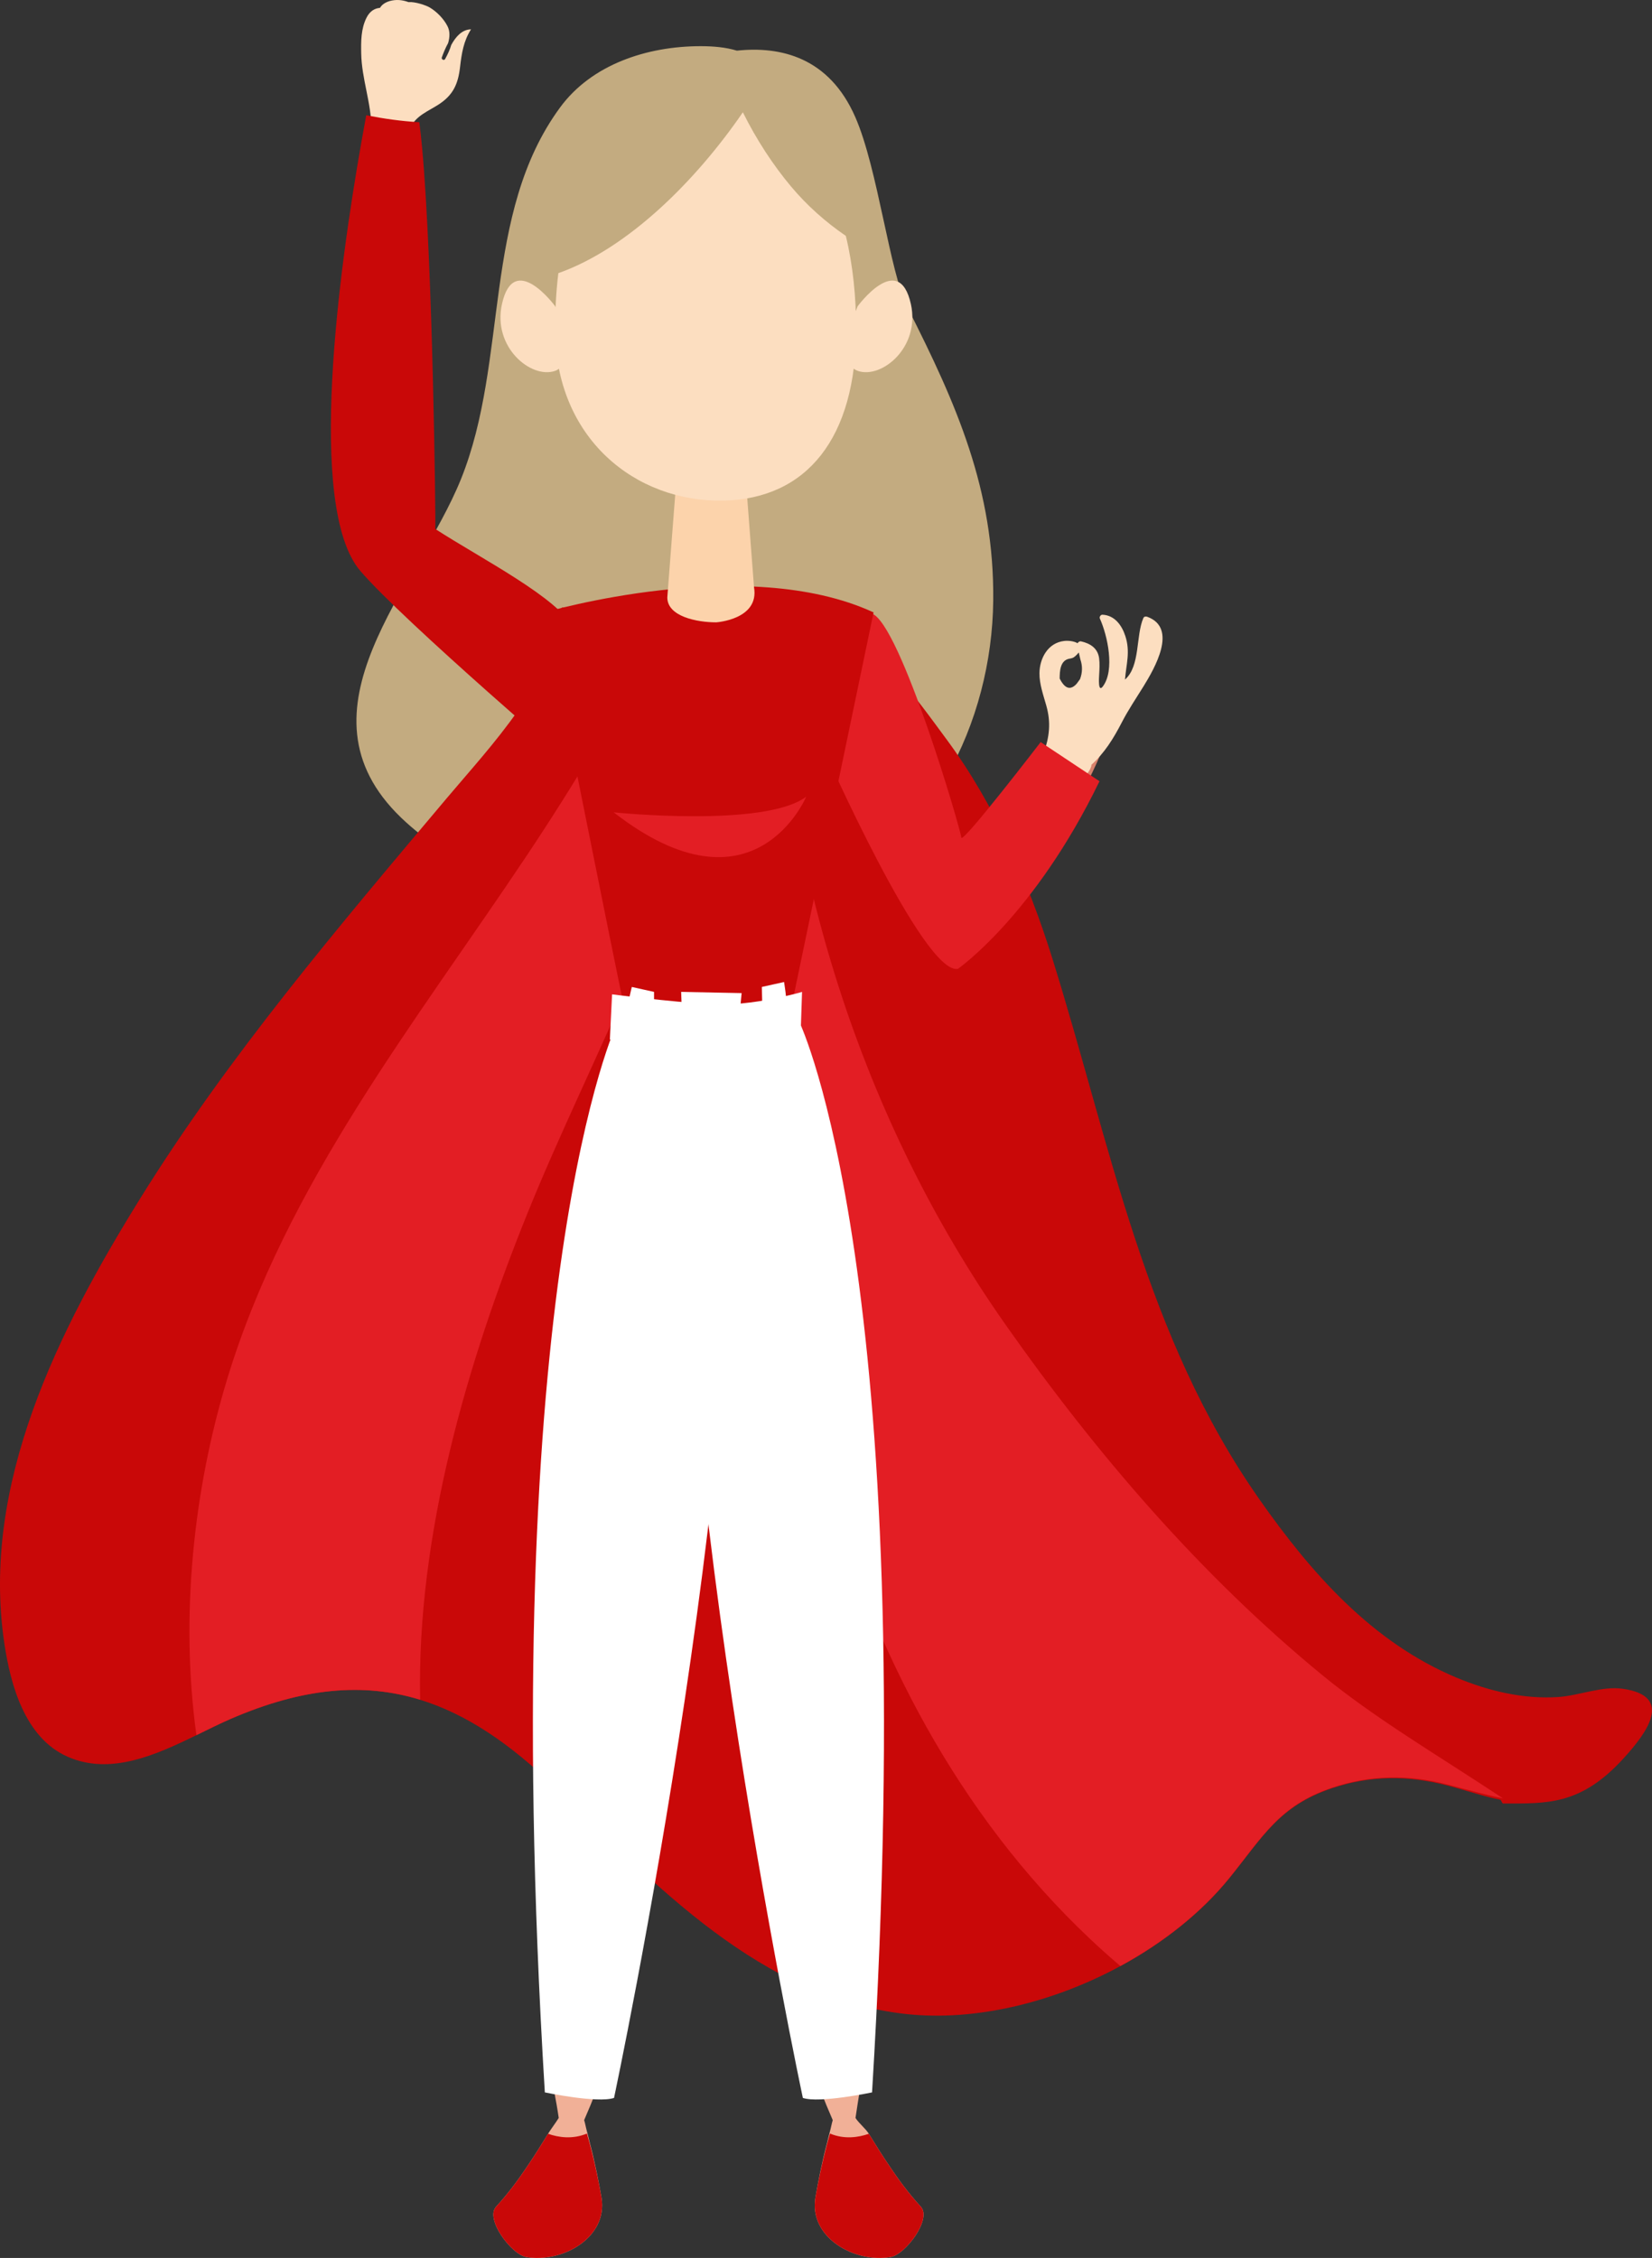 <?xml version="1.0" encoding="UTF-8"?> <!-- Creator: CorelDRAW X8 --> <svg xmlns="http://www.w3.org/2000/svg" xmlns:xlink="http://www.w3.org/1999/xlink" xml:space="preserve" width="87.798mm" height="120mm" style="shape-rendering:geometricPrecision; text-rendering:geometricPrecision; image-rendering:optimizeQuality; fill-rule:evenodd; clip-rule:evenodd" viewBox="0 0 66188 90464"><rect x="0" y="0" width="66188" height="90464" fill="#333333" stroke="none"/> <defs> <style type="text/css"> <![CDATA[ .fil2 {fill:#E31E24;fill-rule:nonzero} .fil5 {fill:#F1B097;fill-rule:nonzero} .fil4 {fill:#D9826C;fill-rule:nonzero} .fil0 {fill:#C3AB80;fill-rule:nonzero} .fil1 {fill:#C90808;fill-rule:nonzero} .fil7 {fill:#FCD3AB;fill-rule:nonzero} .fil3 {fill:#FCDEC0;fill-rule:nonzero} .fil6 {fill:white;fill-rule:nonzero} ]]> </style> </defs> <g id="Слой_x0020_1">  <g id="_856678496"> <path class="fil0" d="M36362 12324c-724,-1429 -1184,-5553 -2094,-7632 -1048,-2397 -2989,-2848 -4745,-2663 -444,-136 -947,-179 -1445,-179 -2165,-1 -4376,737 -5636,2452 -3140,4275 -2052,10116 -3970,14886 -1745,4338 -6889,9262 -2396,13577 3758,3609 11617,5068 16433,3172 4762,-1873 7235,-7027 7285,-11874 46,-4440 -1470,-7866 -3432,-11739z"></path> <path class="fil1" d="M65030 70468c-1710,1865 -3045,1788 -4811,1788 0,0 0,0 -1,0 -35,0 -72,-141 -107,-149 -634,-123 -1325,-363 -2110,-570 -1570,-410 -3099,-410 -4638,109 -2115,713 -2766,1943 -4108,3602 -1122,1386 -2651,2594 -4368,3526 0,0 -1,-3 -1,-2 -2664,1446 -5782,2218 -8555,1922 -5871,-630 -10088,-5191 -14083,-9077 -1803,-1756 -3558,-2944 -5415,-3516 -2281,-704 -4717,-478 -7589,765 -438,190 -899,421 -1375,653 -1635,800 -3452,1618 -5160,863 -1711,-755 -2287,-2874 -2537,-4552 -947,-6367 2173,-12534 5428,-17786 3546,-5723 7974,-10924 12299,-16064 1753,-2083 4346,-4763 4608,-7638l4221 151 1963 69 1980 72 387 12 1984 72c1923,760 3708,3318 4891,4916 1908,2580 3285,5731 4235,8783 2340,7497 3695,15111 8305,21674 2063,2937 4494,5702 7876,7120 1280,536 2685,873 4079,780 838,-55 1759,-452 2597,-330 2043,296 968,1756 5,2807z"></path> <path class="fil2" d="M28500 28659c-905,6892 -4811,13612 -7382,19987 -2394,5934 -4424,12846 -4285,19454 -2281,-704 -4717,-477 -7589,766 -438,190 -899,421 -1375,653 -656,-4749 -116,-9796 1212,-14198 2373,-7869 7536,-14316 12021,-21039 1918,-2874 3711,-5857 5270,-8939 127,-252 244,-541 356,-850l1963 69c26,1380 -15,2760 -191,4097z"></path> <path class="fil2" d="M60218 72051c-663,-132 -1389,-336 -2217,-553 -1570,-410 -3099,-390 -4638,129 -2115,713 -2766,1953 -4108,3611 -1122,1386 -2651,2599 -4368,3531l-1 -2c-427,-362 -831,-725 -1214,-1087 -5284,-4984 -8669,-11535 -10630,-18469 -3043,-10758 -4655,-23414 -2371,-34577l387 12c274,10072 3453,20210 9225,28420 3627,5160 7812,10037 12695,14047 2109,1732 4670,3238 7133,4868 35,23 72,46 107,70z"></path> <path class="fil3" d="M18080 1800c-57,195 -145,381 -247,566 -42,74 -159,12 -132,-65 64,-177 146,-382 253,-575 67,-229 83,-467 -26,-679 -150,-294 -429,-581 -714,-749 -137,-81 -579,-237 -849,-213 -92,-36 -190,-60 -288,-74 -231,-32 -509,7 -702,142 -65,45 -113,101 -152,163 -212,16 -410,133 -539,395 -223,447 -221,940 -212,1426 17,1026 410,1994 408,3018 9,3 16,10 24,18 158,232 511,282 772,289 349,9 632,-30 792,-383 200,-440 711,-637 1091,-883 590,-377 795,-820 873,-1507 63,-549 143,-1051 440,-1513 -359,4 -613,295 -792,624z"></path> <path class="fil1" d="M23360 31049c0,0 -7186,-6144 -8923,-8175 -2179,-2543 -839,-12173 38,-17157 69,-398 136,-766 198,-1100 705,139 1413,241 2127,279 40,300 77,650 113,1037 428,4650 546,14939 528,15261 1785,1159 4997,2795 5524,3981 464,1039 1039,2514 1055,3533 26,1480 -660,2341 -660,2341z"></path> <path class="fil4" d="M34223 31622c0,0 2713,6737 4038,6805 1324,65 5974,-7434 6265,-9564l-1345 -461 -4722 6049 -1811 -4536 -2425 1707z"></path> <path class="fil3" d="M43222 26142c19,91 40,183 63,276 91,264 86,528 -14,793 -46,61 -90,123 -135,184 -248,273 -474,202 -680,-211 2,-297 17,-736 402,-796 156,-25 191,-65 298,-172 26,-26 48,-50 66,-74zm2746 -1430c-58,-21 -132,-15 -159,50 -307,702 -118,1926 -736,2465 48,-614 221,-1107 14,-1744 -142,-437 -430,-831 -915,-855 -71,-5 -134,87 -106,153 309,684 609,2063 122,2718 -204,275 -156,-358 -150,-459 12,-227 28,-447 -2,-672 -55,-400 -357,-590 -723,-672 -55,-11 -116,23 -136,76 -139,-84 -370,-113 -542,-92 -651,75 -982,695 -989,1289 -4,437 157,884 274,1299 193,686 127,1238 -102,1911 -14,38 -5,70 13,93 -217,987 1555,1472 1892,425 6,-20 6,-39 3,-55 521,-467 884,-1050 1219,-1699 260,-504 572,-964 872,-1448 435,-708 1386,-2331 151,-2783z"></path> <path class="fil2" d="M32984 29966c0,0 4020,9117 5395,8851 0,0 3067,-2135 5673,-7518l-2358 -1567c0,0 -3164,4121 -3179,3825 -15,-296 -2439,-8570 -3584,-8976 -1144,-405 -1947,5385 -1947,5385z"></path> <path class="fil1" d="M24983 40220c-150,-592 -3162,-15684 -3162,-15684 0,0 8040,-2373 13179,0l-3295 15816 -6722 -132z"></path> <path class="fil2" d="M24588 32546c0,0 6043,626 7711,-625 0,0 -2086,5002 -7711,625z"></path> <path class="fil5" d="M24098 88045c269,1601 -1570,2633 -3017,2381 -589,-103 -1659,-1519 -1204,-2017 483,-528 896,-1084 1271,-1649 285,-420 549,-845 810,-1271 131,-212 297,-424 428,-635 -205,-1414 -605,-2821 -605,-4235l0 -366 3275 0c-422,1500 -962,3111 -1652,4689 38,114 75,325 111,447 38,131 75,310 111,445 207,770 375,1643 472,2211z"></path> <path class="fil1" d="M21081 90426c-589,-103 -1659,-1519 -1204,-2017 483,-528 896,-1084 1271,-1649 285,-420 549,-845 810,-1271 418,146 979,231 1557,-9 38,131 75,264 111,399 207,770 375,1598 472,2166 269,1601 -1570,2633 -3017,2381z"></path> <path class="fil6" d="M24721 40993c0,0 -4887,10243 -2892,42838 0,0 2107,444 2772,222 0,0 6032,-28328 4568,-42547l-4448 -513z"></path> <path class="fil5" d="M32670 88045c-268,1601 1571,2633 3017,2381 590,-103 1660,-1519 1204,-2017 -483,-528 -895,-1084 -1270,-1649 -285,-420 -550,-845 -811,-1271 -131,-212 -403,-424 -534,-635 206,-1414 501,-2821 501,-4235l0 -366 -3064 0c421,1500 962,3111 1651,4689 -37,114 -75,325 -111,447 -38,131 -74,310 -111,445 -207,770 -375,1643 -472,2211z"></path> <path class="fil1" d="M35687 90426c590,-103 1660,-1519 1204,-2017 -483,-528 -895,-1084 -1270,-1649 -285,-420 -550,-845 -811,-1271 -418,146 -980,231 -1557,-9 -38,131 -74,264 -111,399 -207,770 -375,1598 -472,2166 -268,1601 1571,2633 3017,2381z"></path> <path class="fil6" d="M32047 40993c0,0 4887,10243 2892,42838 0,0 -2106,444 -2772,222 0,0 -6031,-28328 -4567,-42547l4447 -513z"></path> <path class="fil6" d="M24435 41645c0,0 3793,1131 7649,-388l50 -1517c0,0 -1976,592 -3657,493 -1681,-99 -3954,-395 -3954,-395l-88 1807z"></path> <path class="fil6" d="M25314 39542c0,0 -640,2472 -47,2768 592,296 942,166 942,166l-5 -2736 -890 -198z"></path> <path class="fil6" d="M31413 39344c0,0 400,2314 -104,2744 -683,583 -721,111 -721,111l-65 -2657 890 -198z"></path> <path class="fil6" d="M29169 41509l-1434 -89 -49 -1154 1582 0 -99 1243zm-1878 -1769c0,295 99,2124 99,2124l2125 50 198 -2126 -2422 -48z"></path> <path class="fil7" d="M28694 24934c-765,0 -1958,-232 -1958,-998l196 -2554 173 -2232c0,-766 621,-1386 1386,-1386 382,0 729,155 980,406 251,250 406,597 406,980l170 2236 163 2143c222,1294 -1516,1405 -1516,1405z"></path> <path class="fil3" d="M31691 7469c-719,-858 -1384,-1874 -1928,-2971 -1868,2727 -4597,5458 -7393,6446 -89,735 -129,1488 -129,2237 0,4370 3210,6952 6753,6875 3330,-72 5307,-2505 5307,-6875 0,-1271 -126,-2551 -413,-3731 -811,-554 -1556,-1216 -2197,-1981z"></path> <path class="fil3" d="M34359 12274c0,0 1655,-2262 2136,-91 382,1730 -1165,3002 -2121,2679 -956,-320 -15,-2588 -15,-2588z"></path> <path class="fil3" d="M22247 12274c0,0 -1656,-2262 -2136,-91 -383,1730 1165,3002 2121,2679 955,-320 15,-2588 15,-2588z"></path> </g> </g> </svg> 